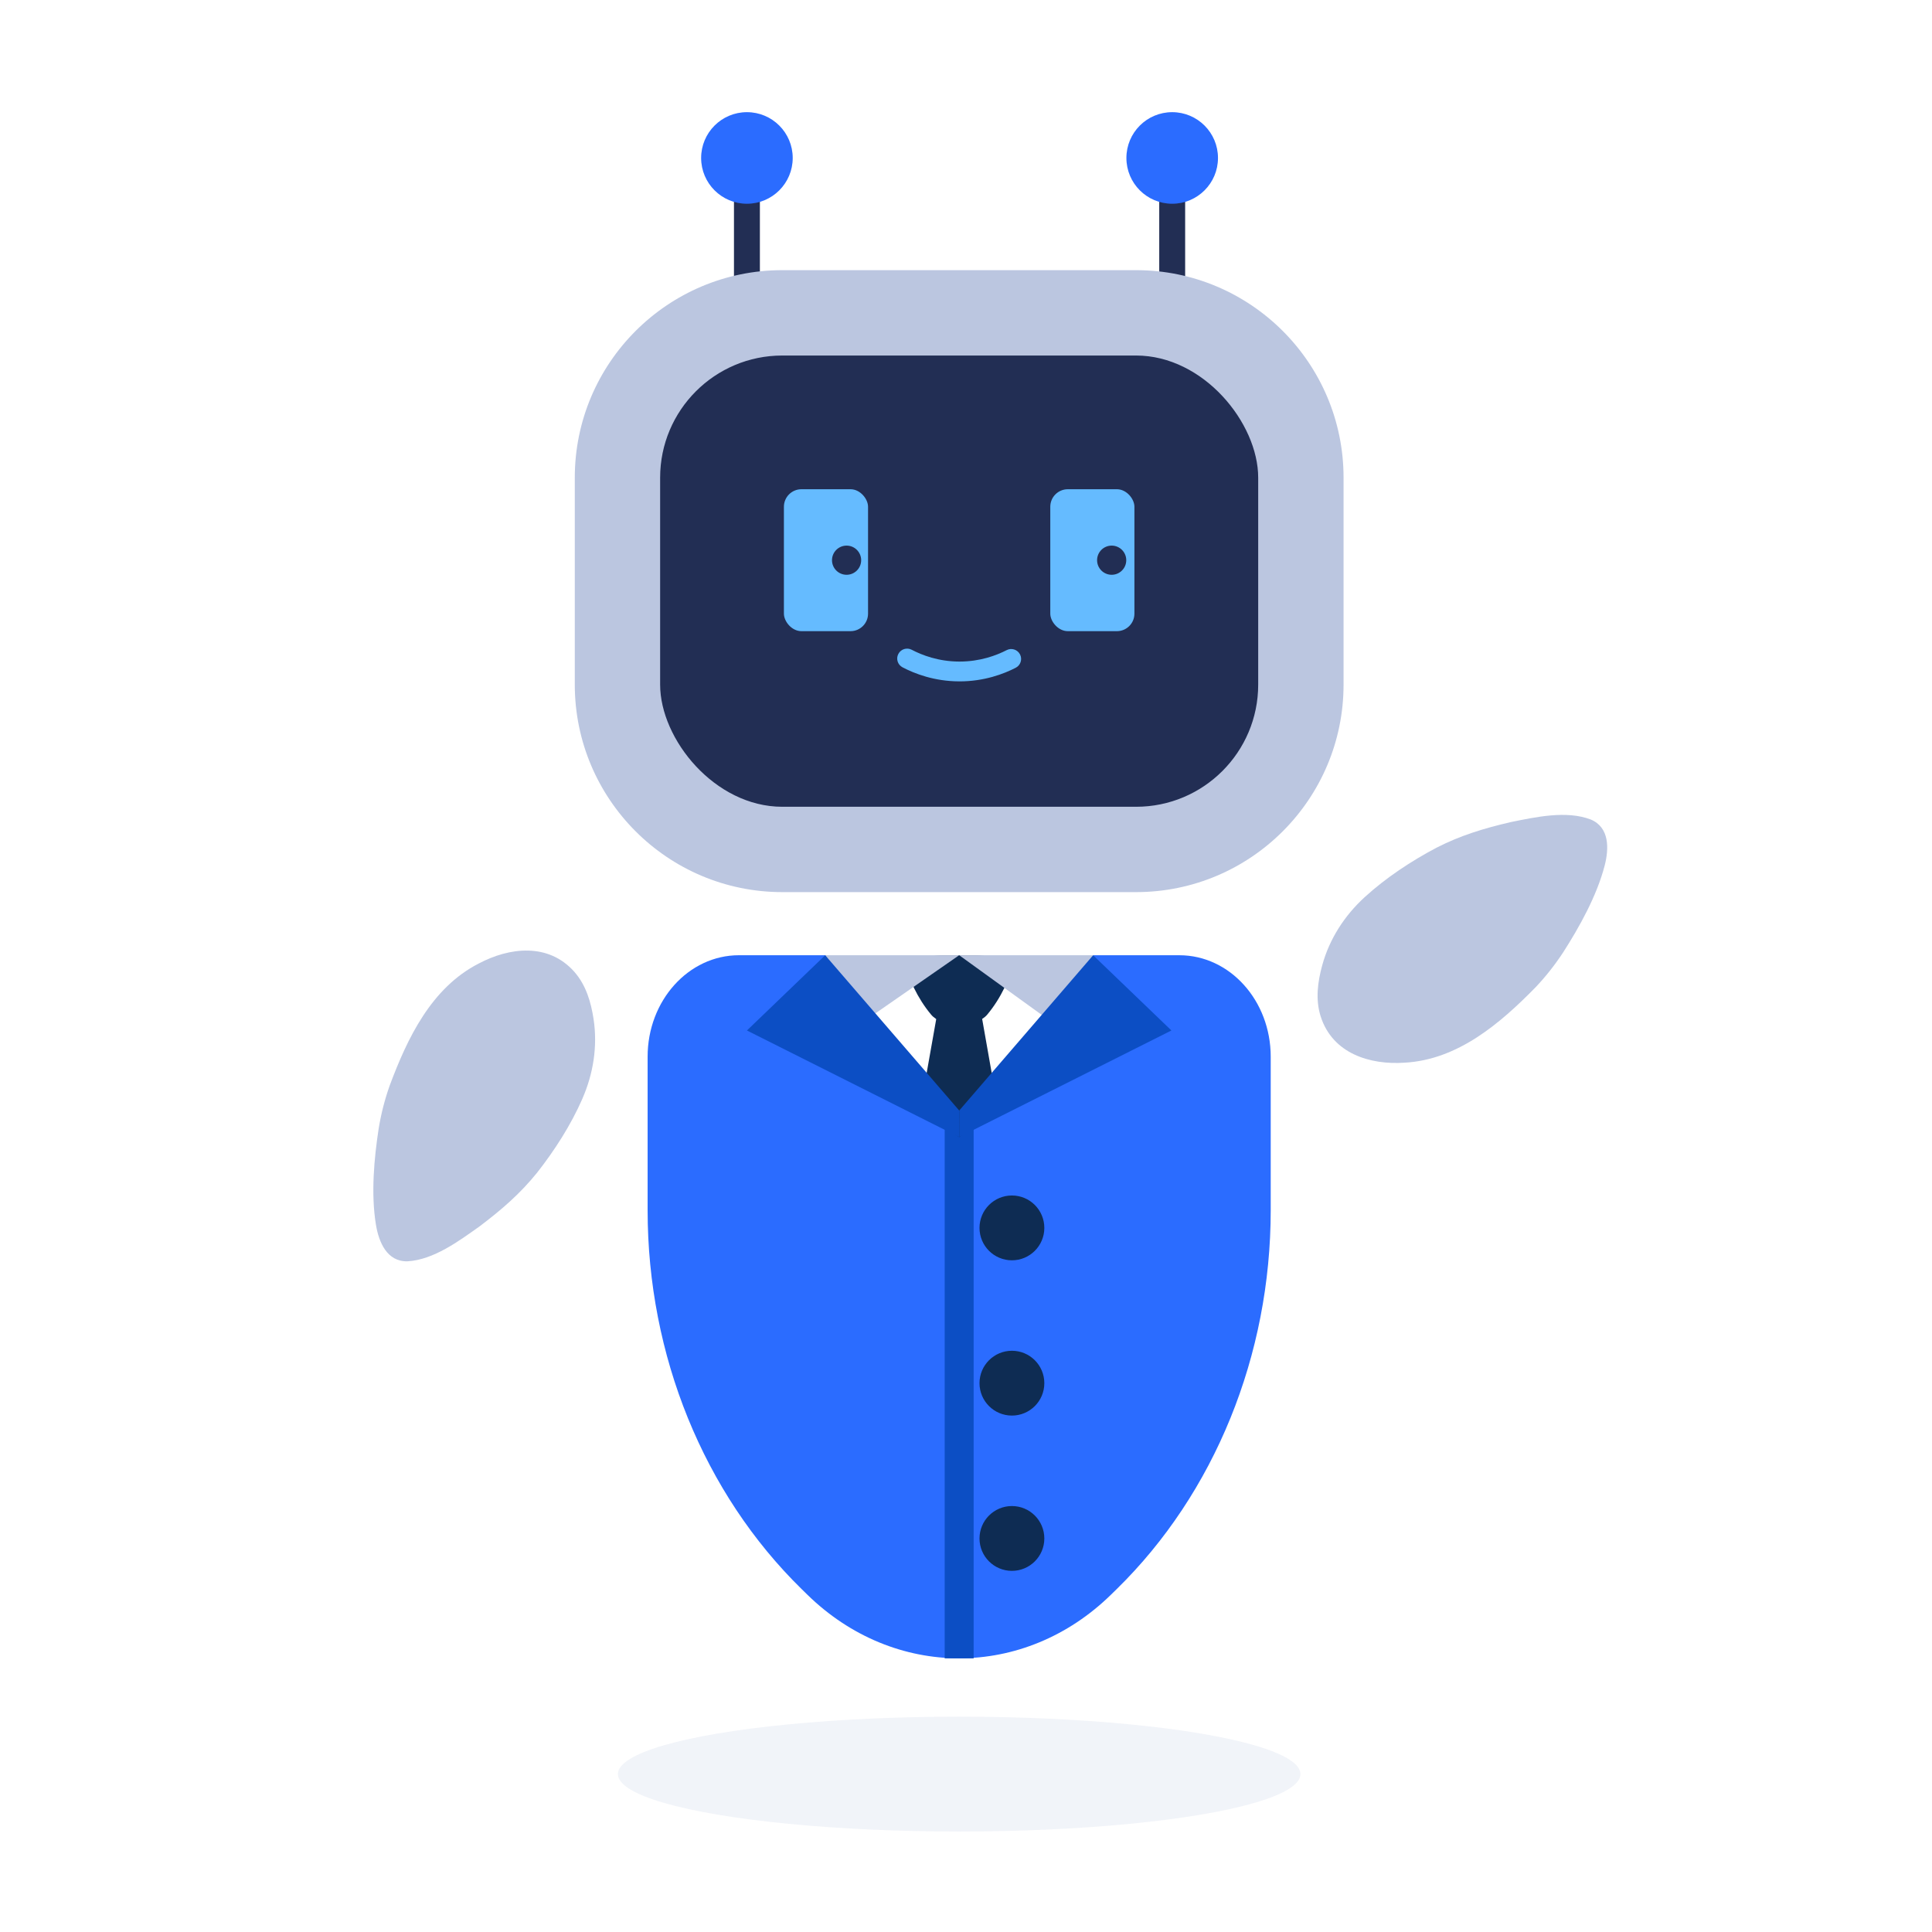 <?xml version="1.0" encoding="UTF-8"?><svg id="Layer_1" xmlns="http://www.w3.org/2000/svg" viewBox="0 0 1200 1200"><defs><style>.cls-1{fill:#222e54;}.cls-2{fill:#bbc6e0;}.cls-3{fill:#0c4ec4;}.cls-4{fill:#0e2c53;}.cls-5{opacity:.2;}.cls-6{fill:#2b6cff;}.cls-7{fill:#65bbff;}</style></defs><path class="cls-1" d="M463.93,202.22c-4.44,0-8.05-3.6-8.05-8.05v-96.06c0-4.44,3.6-8.05,8.05-8.05s8.05,3.6,8.05,8.05v96.06c0,4.44-3.6,8.05-8.05,8.05Z"/><circle class="cls-6" cx="463.93" cy="98.11" r="28.44"/><path class="cls-1" d="M728.07,202.22c-4.44,0-8.05-3.6-8.05-8.05v-96.06c0-4.44,3.6-8.05,8.05-8.05s8.05,3.6,8.05,8.05v96.06c0,4.44-3.6,8.05-8.05,8.05Z"/><circle class="cls-6" cx="728.07" cy="98.11" r="28.44"/><path class="cls-2" d="M531.49,122.2h128.53c71.14,0,128.89,57.75,128.89,128.89v219.72c0,71.14-57.75,128.89-128.89,128.89h-128.53c-71.14,0-128.89-57.75-128.89-128.89v-219.72c0-71.14,57.75-128.89,128.89-128.89Z" transform="translate(956.71 -234.8) rotate(90)"/><rect class="cls-1" x="410.02" y="220.82" width="371.47" height="280.28" rx="75.87" ry="75.87"/><path class="cls-6" d="M595.77,706.26l-49.1-62.61-33.69-50.34h-53.99c-31.34,0-56.74,28.21-56.74,63.01v95.41c0,90.04,34.84,175.74,95.66,235.28l3.47,3.4c53.94,52.8,134.82,52.8,188.75,0l3.47-3.39c60.82-59.55,95.66-145.25,95.66-235.29v-95.4c0-34.8-25.4-63.01-56.74-63.01h-53.35"/><rect class="cls-3" x="586.76" y="682.06" width="17.99" height="347.96"/><path class="cls-4" d="M622.46,598.73c-3.72-3.38-9.85-5.41-16.31-5.41h-20.78c-6.46,0-12.59,2.03-16.31,5.41-4.86,4.42-3.71,10.11-1.33,14.97,2.75,5.63,6.27,11.32,10.62,16.52,3.18,3.81,10.03,6.55,17.26,6.53,7.12-.02,14.4-2.76,17.56-6.53,4.36-5.21,7.87-10.89,10.62-16.52,2.38-4.87,3.53-10.56-1.33-14.97Z"/><polygon class="cls-4" points="620.05 689.6 607.32 617.49 596.38 617.49 595.18 617.49 584.25 617.49 571.46 689.6 595.77 706.26 620.05 689.6"/><polygon class="cls-2" points="512.52 593.32 539.15 632.59 595.74 593.32 512.52 593.32"/><polygon class="cls-2" points="679.01 593.32 651.6 633.65 595.79 593.32 679.01 593.32"/><polygon class="cls-3" points="512.55 593.32 595.79 689.77 595.76 706.26 463.93 640.05 512.55 593.32"/><polygon class="cls-3" points="678.97 593.32 595.79 689.77 595.76 706.26 727.59 640.05 678.97 593.32"/><circle class="cls-4" cx="628.52" cy="762.67" r="20.13"/><circle class="cls-4" cx="628.52" cy="859.11" r="20.13"/><circle class="cls-4" cx="628.52" cy="955.56" r="20.13"/><g class="cls-5"><ellipse class="cls-2" cx="595.76" cy="1101.92" rx="211.97" ry="35.67"/></g><rect class="cls-7" x="652.35" y="303.87" width="52.26" height="88.16" rx="10.89" ry="10.89"/><rect class="cls-7" x="486.9" y="303.87" width="52.26" height="88.16" rx="10.89" ry="10.89"/><path class="cls-7" d="M596,423.21c-.11,0-.21,0-.32,0-15.4-.06-27.59-4.79-35.12-8.74-3.01-1.58-4.17-5.3-2.58-8.31,1.58-3.01,5.3-4.16,8.31-2.58,6.31,3.31,16.53,7.28,29.44,7.33h.27c12.79,0,22.96-3.85,29.26-7.1,3.02-1.56,6.73-.37,8.29,2.65,1.56,3.02.37,6.73-2.65,8.29-7.51,3.87-19.64,8.47-34.9,8.47Z"/><circle class="cls-1" cx="690.48" cy="347.95" r="9.06"/><circle class="cls-1" cx="525.83" cy="347.95" r="9.06"/><path class="cls-2" d="M847.53,557.33c-12.29,11.25-21.74,25.68-26.28,42.24-2.78,10.21-4.3,21.05-.99,31.65,7.41,23.35,30.9,30.29,52.16,28.83,33.09-1.81,59.37-24.43,81.2-46.67,6.5-6.84,12.15-14.03,17.34-21.93,9.9-15.47,20.81-34.83,25.73-53.86,2.71-10.46,3.08-23.67-8.66-28.59-15.22-5.79-34.39-1.47-49.75,1.63-16.98,3.96-31.28,8.35-46.07,15.91-15.63,8.25-31.36,18.62-44.54,30.66l-.12.12Z"/><path class="cls-2" d="M361.81,682.22c6.67-15.27,9.45-32.29,6.87-49.27-1.61-10.46-4.62-20.98-11.94-29.33-16.26-18.33-40.53-15.14-59.37-5.17-29.5,15.09-44.34,46.43-55.26,75.62-3.17,8.89-5.41,17.75-6.94,27.08-2.77,18.16-4.87,40.28-1.65,59.66,1.77,10.66,6.8,22.88,19.52,22.61,16.26-.89,32.03-12.62,44.81-21.69,13.91-10.51,25.2-20.32,35.65-33.24,10.94-13.88,21.1-29.74,28.26-46.1l.07-.16Z"/></svg>